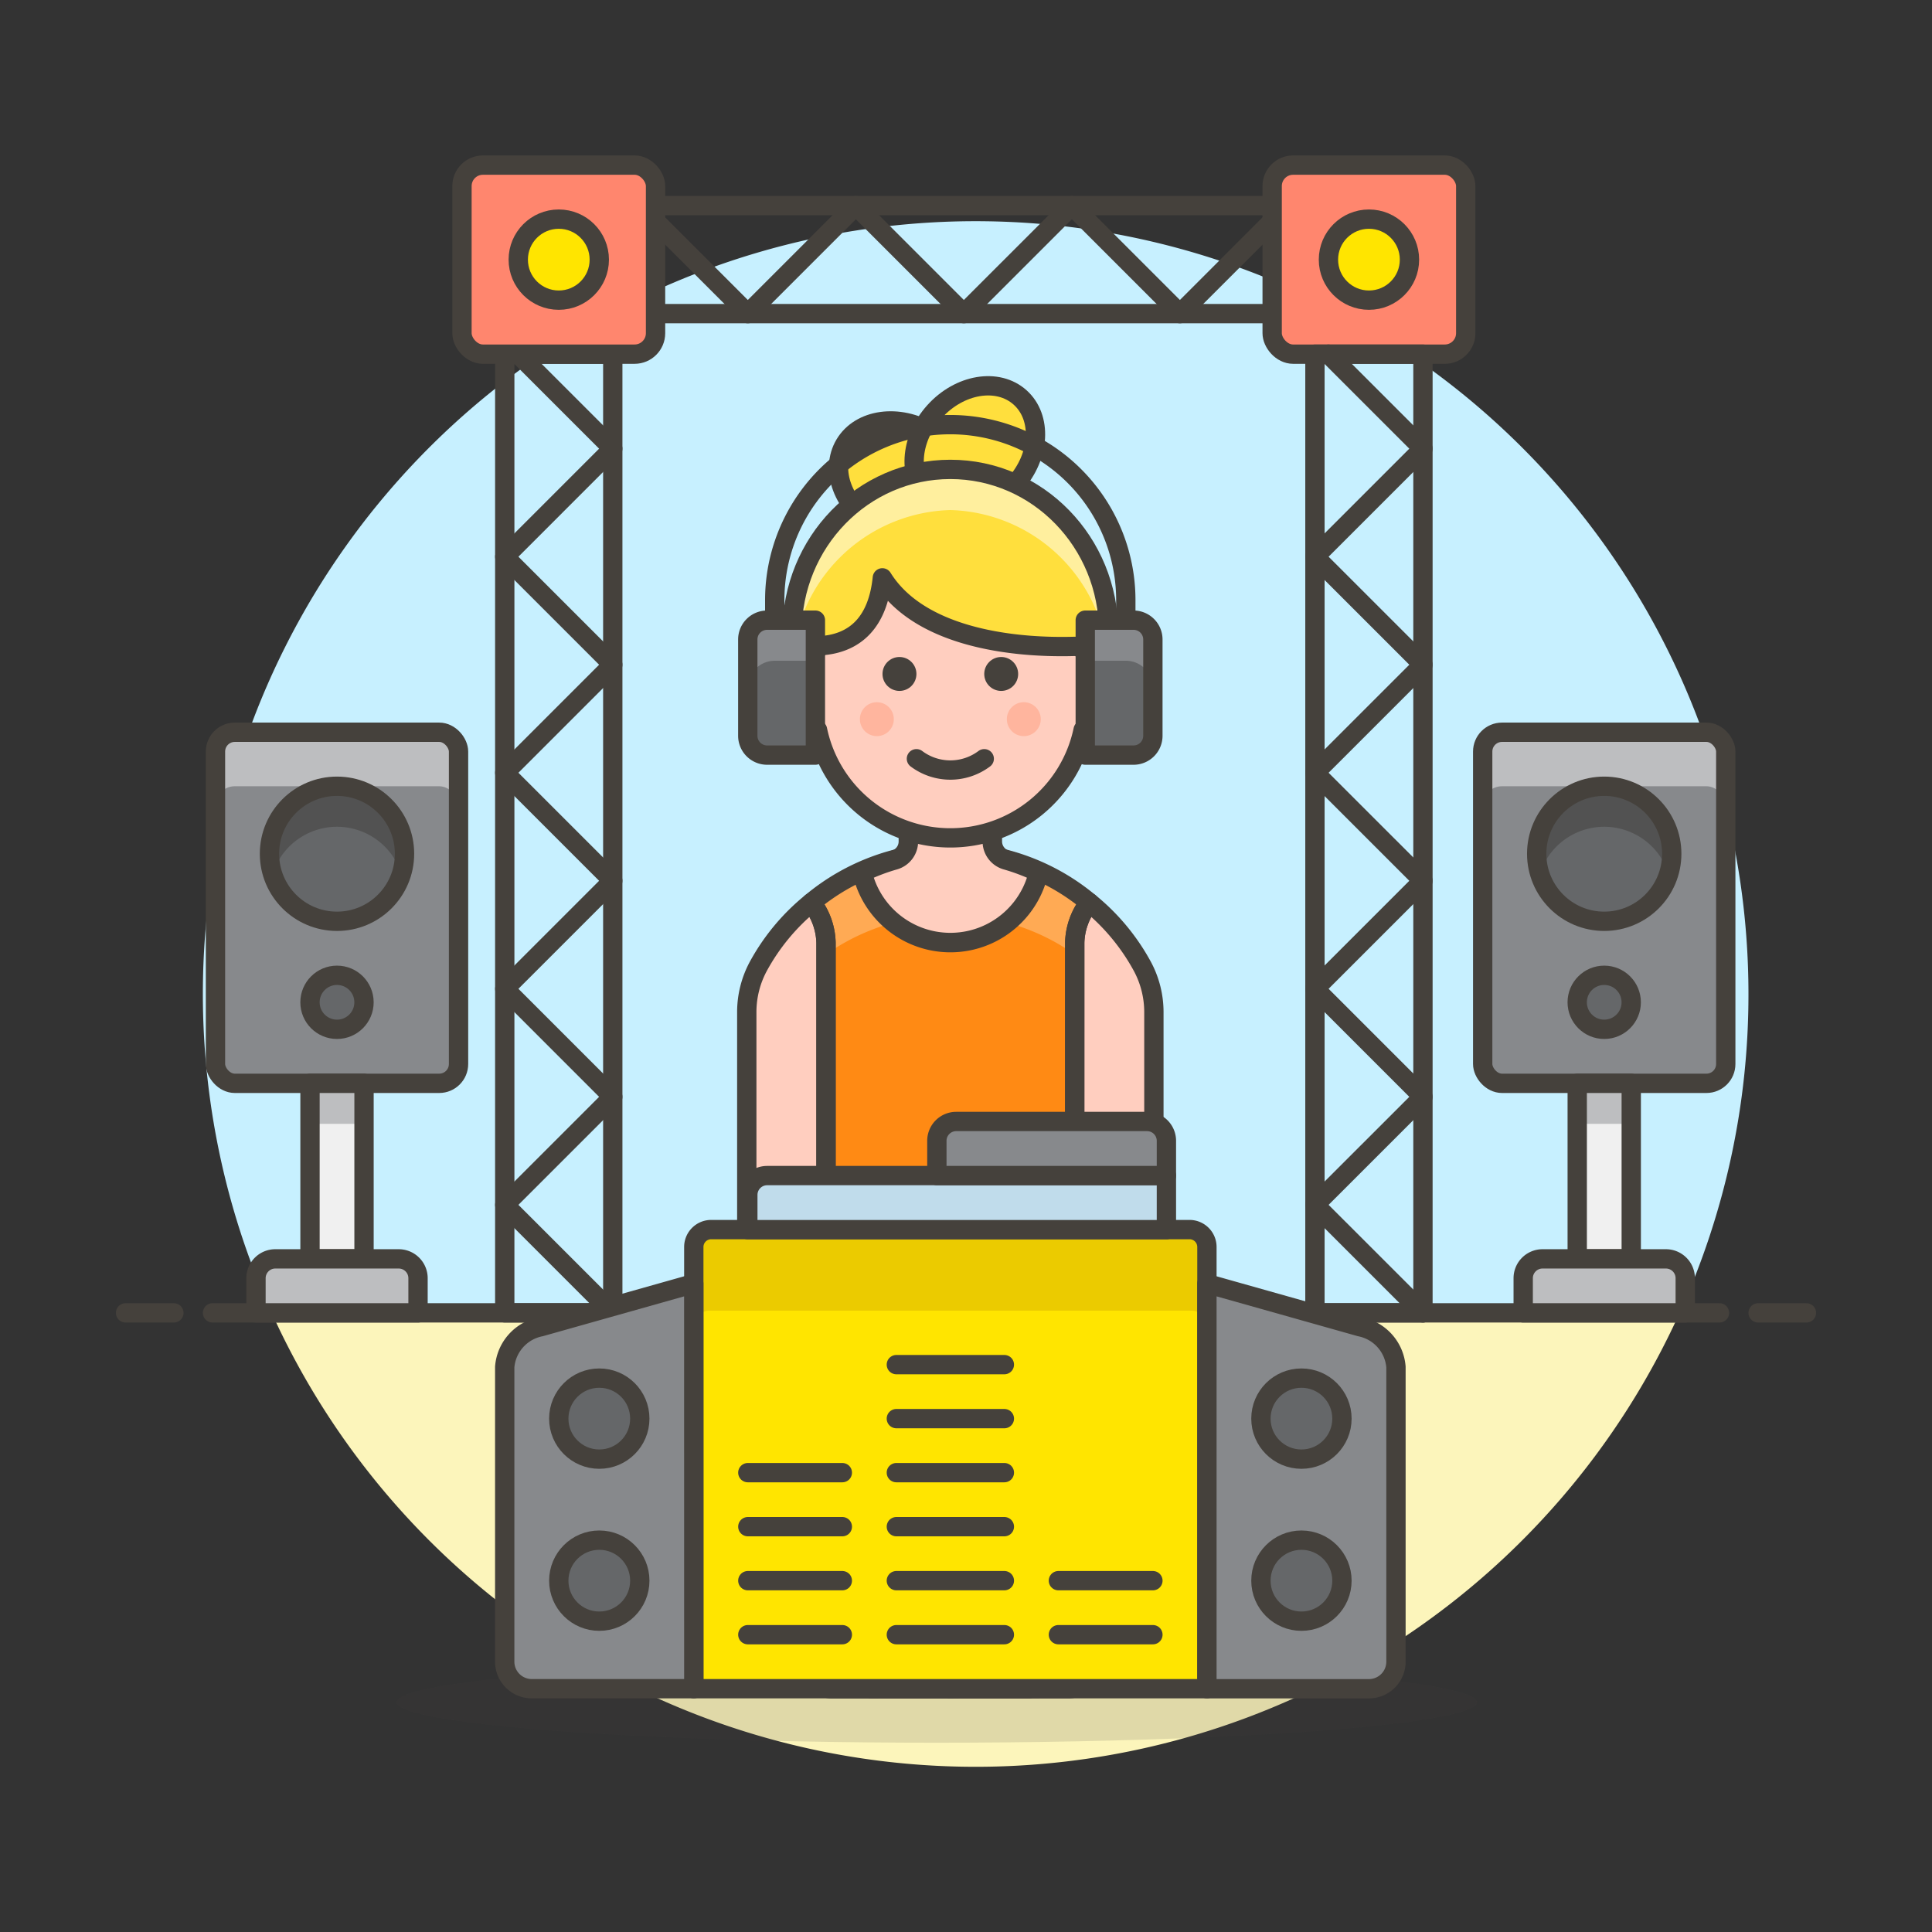 <svg xmlns="http://www.w3.org/2000/svg" viewBox="0 0 100 100"><rect x="0" y="0" width="100" height="100" fill="#333333" stroke="none"/><g class="nc-icon-wrapper"><defs/><path class="a" d="M90.5 51.454a40 40 0 1 0-76.436 16.5h72.872a39.829 39.829 0 0 0 3.564-16.5z" style="" fill="#c7f0ff"/><path class="b" d="M14.064 67.954a40 40 0 0 0 72.872 0z" style="" fill="#fcf5bb"/><g><path class="c" d="M11 67.954h78" fill="none" stroke="#45413c" stroke-linecap="round" stroke-linejoin="round"/><path class="c" d="M6.5 67.954H9" fill="none" stroke="#45413c" stroke-linecap="round" stroke-linejoin="round"/><path class="c" d="M91 67.954h2.5" fill="none" stroke="#45413c" stroke-linecap="round" stroke-linejoin="round"/></g><g><path class="c" d="M26.126 18.331h5.591v49.623h-5.591z" fill="none" stroke="#45413c" stroke-linecap="round" stroke-linejoin="round"/><path class="c" d="M31.717 67.954l-5.591-5.591 5.591-5.591-5.591-5.592 5.591-5.591-5.591-5.591 5.591-5.592-5.591-5.591 5.591-5.592-4.892-4.892" fill="none" stroke="#45413c" stroke-linecap="round" stroke-linejoin="round"/><path class="c" d="M33.115 10.643h33.548v5.591H33.115z" fill="none" stroke="#45413c" stroke-linecap="round" stroke-linejoin="round"/><path class="c" d="M33.115 10.643l5.592 5.591 5.591-5.591 5.591 5.591 5.592-5.591 5.591 5.591 5.591-5.591" fill="none" stroke="#45413c" stroke-linecap="round" stroke-linejoin="round"/><rect class="d" x="23.912" y="8.546" width="10.019" height="9.785" rx="1.084" stroke="#45413c" stroke-linecap="round" stroke-linejoin="round" fill="#ff866e"/><circle class="e" cx="28.922" cy="13.439" r="2.097" stroke="#45413c" stroke-linecap="round" stroke-linejoin="round" fill="#ffe500"/><rect class="d" x="65.847" y="8.546" width="10.019" height="9.785" rx="1.084" stroke="#45413c" stroke-linecap="round" stroke-linejoin="round" fill="#ff866e"/><circle class="e" cx="70.857" cy="13.439" r="2.097" stroke="#45413c" stroke-linecap="round" stroke-linejoin="round" fill="#ffe500"/><path class="c" d="M68.061 18.331h5.591v49.623h-5.591z" fill="none" stroke="#45413c" stroke-linecap="round" stroke-linejoin="round"/><path class="c" d="M73.653 67.954l-5.592-5.591 5.592-5.591-5.592-5.592 5.592-5.591-5.592-5.591 5.592-5.592-5.592-5.591 5.592-5.592-4.893-4.892" fill="none" stroke="#45413c" stroke-linecap="round" stroke-linejoin="round"/><g><path class="f" d="M42.753 65.758l2.34 21.649h8.192l2.34-21.649H42.753z" style="" fill="#ffcebf"/><path class="c" d="M42.753 65.758l2.34 21.649h8.192l2.34-21.649H42.753z" fill="none" stroke="#45413c" stroke-linecap="round" stroke-linejoin="round"/><path class="c" d="M49.189 68.098v19.309" fill="none" stroke="#45413c" stroke-linecap="round" stroke-linejoin="round"/><path class="g" d="M42.753 54.055v11.703" stroke="#45413c" stroke-linecap="round" stroke-linejoin="round" fill="#ff6196"/><path class="h" d="M55.309 87.407a1.167 1.167 0 0 0 1.05-1.7 3.511 3.511 0 0 0-3.074-1.807H52.7a3.511 3.511 0 0 0-3.511 3.511z" stroke="#45413c" stroke-linecap="round" stroke-linejoin="round" fill="#b89558"/><path class="h" d="M49.189 87.407a3.511 3.511 0 0 0-3.511-3.507h-.585a3.511 3.511 0 0 0-3.074 1.813 1.167 1.167 0 0 0 1.05 1.7z" stroke="#45413c" stroke-linecap="round" stroke-linejoin="round" fill="#b89558"/><path class="i" d="M42.753 71.609v-22.82A3.485 3.485 0 0 0 42 46.716a11.218 11.218 0 0 1 14.382 0 3.485 3.485 0 0 0-.755 2.073v22.82z" style="" fill="#ff8a14"/><path class="j" d="M42.753 49.4a11.172 11.172 0 0 1 12.872 0v-.609a3.485 3.485 0 0 1 .755-2.073 11.218 11.218 0 0 0-14.382 0 3.485 3.485 0 0 1 .755 2.073z" style="" fill="#ffaa54"/><path class="k" d="M55.625 68.976a2.048 2.048 0 0 0 4.1 0V52.39a5 5 0 0 0-.59-2.359 11.048 11.048 0 0 0-2.751-3.315 3.485 3.485 0 0 0-.755 2.073z" stroke="#45413c" stroke-linecap="round" stroke-linejoin="round" fill="#ffcebf"/><path class="k" d="M42.753 68.976a2.048 2.048 0 0 1-4.1 0V52.39a5 5 0 0 1 .59-2.359A11.048 11.048 0 0 1 42 46.716a3.485 3.485 0 0 1 .755 2.073z" stroke="#45413c" stroke-linecap="round" stroke-linejoin="round" fill="#ffcebf"/><path class="c" d="M42.753 71.609v-22.82A3.485 3.485 0 0 0 42 46.716a11.218 11.218 0 0 1 14.382 0 3.485 3.485 0 0 0-.755 2.073v22.82z" fill="none" stroke="#45413c" stroke-linecap="round" stroke-linejoin="round"/><path class="l" d="M52.086 44.514a1 1 0 0 1-.724-.962v-3.014h-4.344v3.015a1 1 0 0 1-.724.961 10.422 10.422 0 0 0-1.667.636 4.682 4.682 0 0 0 9.128 0 10.459 10.459 0 0 0-1.669-.636z" stroke="#45413c" stroke-linecap="round" stroke-linejoin="round" fill="#ffcebf" stroke-width="1.009px"/><g><path class="m" d="M49.761 26.59c-.793 1.333-2.787 1.609-4.453.618s-2.374-2.876-1.58-4.208 2.787-1.61 4.453-.618 2.373 2.875 1.58 4.208z" stroke="#45413c" stroke-linecap="round" stroke-linejoin="round" fill="#ffdf3d"/><path class="m" d="M48.115 25.8c1.155 1.035 3.141.7 4.434-.742s1.405-3.454.249-4.488-3.14-.7-4.434.742-1.405 3.45-.249 4.488z" stroke="#45413c" stroke-linecap="round" stroke-linejoin="round" fill="#ffdf3d"/><ellipse class="n" cx="49.189" cy="32.718" rx="8.192" ry="8.422" style="" fill="#ffdf3d"/><path class="o" d="M49.189 26.4a8.426 8.426 0 0 1 8.126 7.37 8.425 8.425 0 0 0-8.126-9.47 8.432 8.432 0 0 0-8.126 9.474 8.426 8.426 0 0 1 8.126-7.374z" style="" fill="#ffef9e"/><ellipse class="c" cx="49.189" cy="32.718" rx="8.192" ry="8.422" fill="none" stroke="#45413c" stroke-linecap="round" stroke-linejoin="round"/><path class="k" d="M56.033 33.622a.59.59 0 0 0-.425-.165c-3.543.1-8.1-.592-9.938-3.547-.235 2.307-1.405 3.319-2.982 3.493a.584.584 0 0 0-.52.582v.958a1.433 1.433 0 0 0 .147 2.837 7.022 7.022 0 0 0 13.748 0 1.433 1.433 0 0 0 .147-2.837v-.937a.531.531 0 0 0-.177-.384z" stroke="#45413c" stroke-linecap="round" stroke-linejoin="round" fill="#ffcebf"/><circle class="p" cx="45.386" cy="37.224" r=".878" style="" fill="#ffb59e"/><circle class="p" cx="52.992" cy="37.224" r=".878" style="" fill="#ffb59e"/><path class="c" d="M50.944 39.272a2.925 2.925 0 0 1-3.51 0" fill="none" stroke="#45413c" stroke-linecap="round" stroke-linejoin="round"/><g><circle class="q" cx="46.556" cy="34.884" r=".878" style="" fill="#45413c"/><circle class="q" cx="51.822" cy="34.884" r=".878" style="" fill="#45413c"/></g></g><g><path class="c" d="M40.1 35.59v-4.525a9.086 9.086 0 0 1 9.086-9.086 9.086 9.086 0 0 1 9.086 9.086v4.525" fill="none" stroke="#45413c" stroke-linecap="round" stroke-linejoin="round"/><path class="r" d="M59.673 38.084a1 1 0 0 1-1 1h-2.5V32.1h2.5a1 1 0 0 1 1 1z" style="" fill="#656769"/><path class="s" d="M59.673 33.1a1 1 0 0 0-1-1h-2.5v2.1h2.1a1.4 1.4 0 0 1 1.4 1.4z" style="" fill="#87898c"/><path class="c" d="M59.673 38.084a1 1 0 0 1-1 1h-2.5V32.1h2.5a1 1 0 0 1 1 1z" fill="none" stroke="#45413c" stroke-linecap="round" stroke-linejoin="round"/><path class="r" d="M38.705 38.084a1 1 0 0 0 1 1h2.5V32.1h-2.5a1 1 0 0 0-1 1z" style="" fill="#656769"/><path class="s" d="M39.705 32.1a1 1 0 0 0-1 1v2.5a1.4 1.4 0 0 1 1.4-1.4h2.1v-2.1z" style="" fill="#87898c"/><path class="c" d="M38.705 38.084a1 1 0 0 0 1 1h2.5V32.1h-2.5a1 1 0 0 0-1 1z" fill="none" stroke="#45413c" stroke-linecap="round" stroke-linejoin="round"/></g></g><ellipse class="t" cx="48.492" cy="88.106" rx="27.957" ry="2.097" fill="#45413c" opacity="0.15"/><g><rect class="u" x="76.744" y="37.901" width="12.581" height="18.172" rx="1" style="" fill="#bdbec0"/><rect class="s" x="76.744" y="40.696" width="12.581" height="15.376" rx="1" style="" fill="#87898c"/><rect class="c" x="76.744" y="37.901" width="12.581" height="18.172" rx="1" fill="none" stroke="#45413c" stroke-linecap="round" stroke-linejoin="round"/><path class="v" d="M81.637 56.073h2.796v9.086h-2.796z" style="" fill="#f0f0f0"/><path class="u" d="M81.637 56.073h2.796v2.097h-2.796z" style="" fill="#bdbec0"/><path class="c" d="M81.637 56.073h2.796v9.086h-2.796z" fill="none" stroke="#45413c" stroke-linecap="round" stroke-linejoin="round"/><path class="w" d="M86.228 65.159h-6.387a1 1 0 0 0-1 1v1.795h8.387v-1.795a1 1 0 0 0-1-1z" stroke="#45413c" stroke-linecap="round" stroke-linejoin="round" fill="#bdbec0"/><circle class="r" cx="83.034" cy="44.191" r="3.495" style="" fill="#656769"/><path class="x" d="M83.034 42.793a3.5 3.5 0 0 1 3.335 2.446 3.495 3.495 0 1 0-6.669 0 3.5 3.5 0 0 1 3.334-2.446z" style="" fill="#525252"/><circle class="c" cx="83.034" cy="44.191" r="3.495" fill="none" stroke="#45413c" stroke-linecap="round" stroke-linejoin="round"/><circle class="y" cx="83.034" cy="51.879" r="1.398" stroke="#45413c" stroke-linecap="round" stroke-linejoin="round" fill="#656769"/></g><g><rect class="u" x="11.153" y="37.901" width="12.581" height="18.172" rx="1" style="" fill="#bdbec0"/><rect class="s" x="11.153" y="40.696" width="12.581" height="15.376" rx="1" style="" fill="#87898c"/><rect class="c" x="11.153" y="37.901" width="12.581" height="18.172" rx="1" fill="none" stroke="#45413c" stroke-linecap="round" stroke-linejoin="round"/><path class="v" d="M16.046 56.073h2.796v9.086h-2.796z" style="" fill="#f0f0f0"/><path class="u" d="M16.046 56.073h2.796v2.097h-2.796z" style="" fill="#bdbec0"/><path class="c" d="M16.046 56.073h2.796v9.086h-2.796z" fill="none" stroke="#45413c" stroke-linecap="round" stroke-linejoin="round"/><path class="w" d="M20.637 65.159H14.25a1 1 0 0 0-1 1v1.795h8.387v-1.795a1 1 0 0 0-1-1z" stroke="#45413c" stroke-linecap="round" stroke-linejoin="round" fill="#bdbec0"/><circle class="r" cx="17.443" cy="44.191" r="3.495" style="" fill="#656769"/><path class="x" d="M17.443 42.793a3.5 3.5 0 0 1 3.335 2.446 3.495 3.495 0 1 0-6.669 0 3.5 3.5 0 0 1 3.334-2.446z" style="" fill="#525252"/><circle class="c" cx="17.443" cy="44.191" r="3.495" fill="none" stroke="#45413c" stroke-linecap="round" stroke-linejoin="round"/><circle class="y" cx="17.443" cy="51.879" r="1.398" stroke="#45413c" stroke-linecap="round" stroke-linejoin="round" fill="#656769"/></g><g><path class="z" d="M62.47 87.407H35.911V64.543a.9.9 0 0 1 .9-.9H61.57a.9.9 0 0 1 .9.9z" style="" fill="#ebcb00"/><path class="aa" d="M62.47 87.407H35.911V68.653a.816.816 0 0 1 .816-.816h24.926a.816.816 0 0 1 .817.816z" style="" fill="#ffe500"/><path class="c" d="M62.47 87.407H35.911V64.543a.9.9 0 0 1 .9-.9H61.57a.9.9 0 0 1 .9.9z" fill="none" stroke="#45413c" stroke-linecap="round" stroke-linejoin="round"/><path class="ab" d="M35.911 87.407h-8.387a1.4 1.4 0 0 1-1.4-1.4V70.753a2.307 2.307 0 0 1 1.856-2.078l7.929-2.236z" stroke="#45413c" stroke-linecap="round" stroke-linejoin="round" fill="#87898c"/><path class="ab" d="M72.255 86.009a1.4 1.4 0 0 1-1.4 1.4H62.47v-20.97l7.93 2.236a2.307 2.307 0 0 1 1.855 2.078z" stroke="#45413c" stroke-linecap="round" stroke-linejoin="round" fill="#87898c"/><path class="ac" d="M60.373 60.848H39.707a1 1 0 0 0-1 1v1.8h21.666z" stroke="#45413c" stroke-linecap="round" stroke-linejoin="round" fill="#c0dceb"/><path class="ab" d="M60.373 60.848H48.492v-1.8a1 1 0 0 1 1-1h9.881a1 1 0 0 1 1 1z" stroke="#45413c" stroke-linecap="round" stroke-linejoin="round" fill="#87898c"/><circle class="y" cx="31.019" cy="81.815" r="2.097" stroke="#45413c" stroke-linecap="round" stroke-linejoin="round" fill="#656769"/><circle class="y" cx="31.019" cy="73.428" r="2.097" stroke="#45413c" stroke-linecap="round" stroke-linejoin="round" fill="#656769"/><circle class="y" cx="67.362" cy="81.815" r="2.097" stroke="#45413c" stroke-linecap="round" stroke-linejoin="round" fill="#656769"/><circle class="y" cx="67.362" cy="73.428" r="2.097" stroke="#45413c" stroke-linecap="round" stroke-linejoin="round" fill="#656769"/><path class="c" d="M38.707 84.611h4.892" fill="none" stroke="#45413c" stroke-linecap="round" stroke-linejoin="round"/><path class="c" d="M38.707 81.815h4.892" fill="none" stroke="#45413c" stroke-linecap="round" stroke-linejoin="round"/><path class="c" d="M38.707 79.02h4.892" fill="none" stroke="#45413c" stroke-linecap="round" stroke-linejoin="round"/><path class="c" d="M38.707 76.224h4.892" fill="none" stroke="#45413c" stroke-linecap="round" stroke-linejoin="round"/><path class="c" d="M46.395 84.611h5.591" fill="none" stroke="#45413c" stroke-linecap="round" stroke-linejoin="round"/><path class="c" d="M46.395 81.815h5.591" fill="none" stroke="#45413c" stroke-linecap="round" stroke-linejoin="round"/><path class="c" d="M46.395 79.02h5.591" fill="none" stroke="#45413c" stroke-linecap="round" stroke-linejoin="round"/><path class="c" d="M46.395 76.224h5.591" fill="none" stroke="#45413c" stroke-linecap="round" stroke-linejoin="round"/><path class="c" d="M46.395 73.428h5.591" fill="none" stroke="#45413c" stroke-linecap="round" stroke-linejoin="round"/><path class="c" d="M46.395 70.633h5.591" fill="none" stroke="#45413c" stroke-linecap="round" stroke-linejoin="round"/><path class="c" d="M54.782 84.611h4.892" fill="none" stroke="#45413c" stroke-linecap="round" stroke-linejoin="round"/><path class="c" d="M54.782 81.815h4.892" fill="none" stroke="#45413c" stroke-linecap="round" stroke-linejoin="round"/></g></g></g></svg>